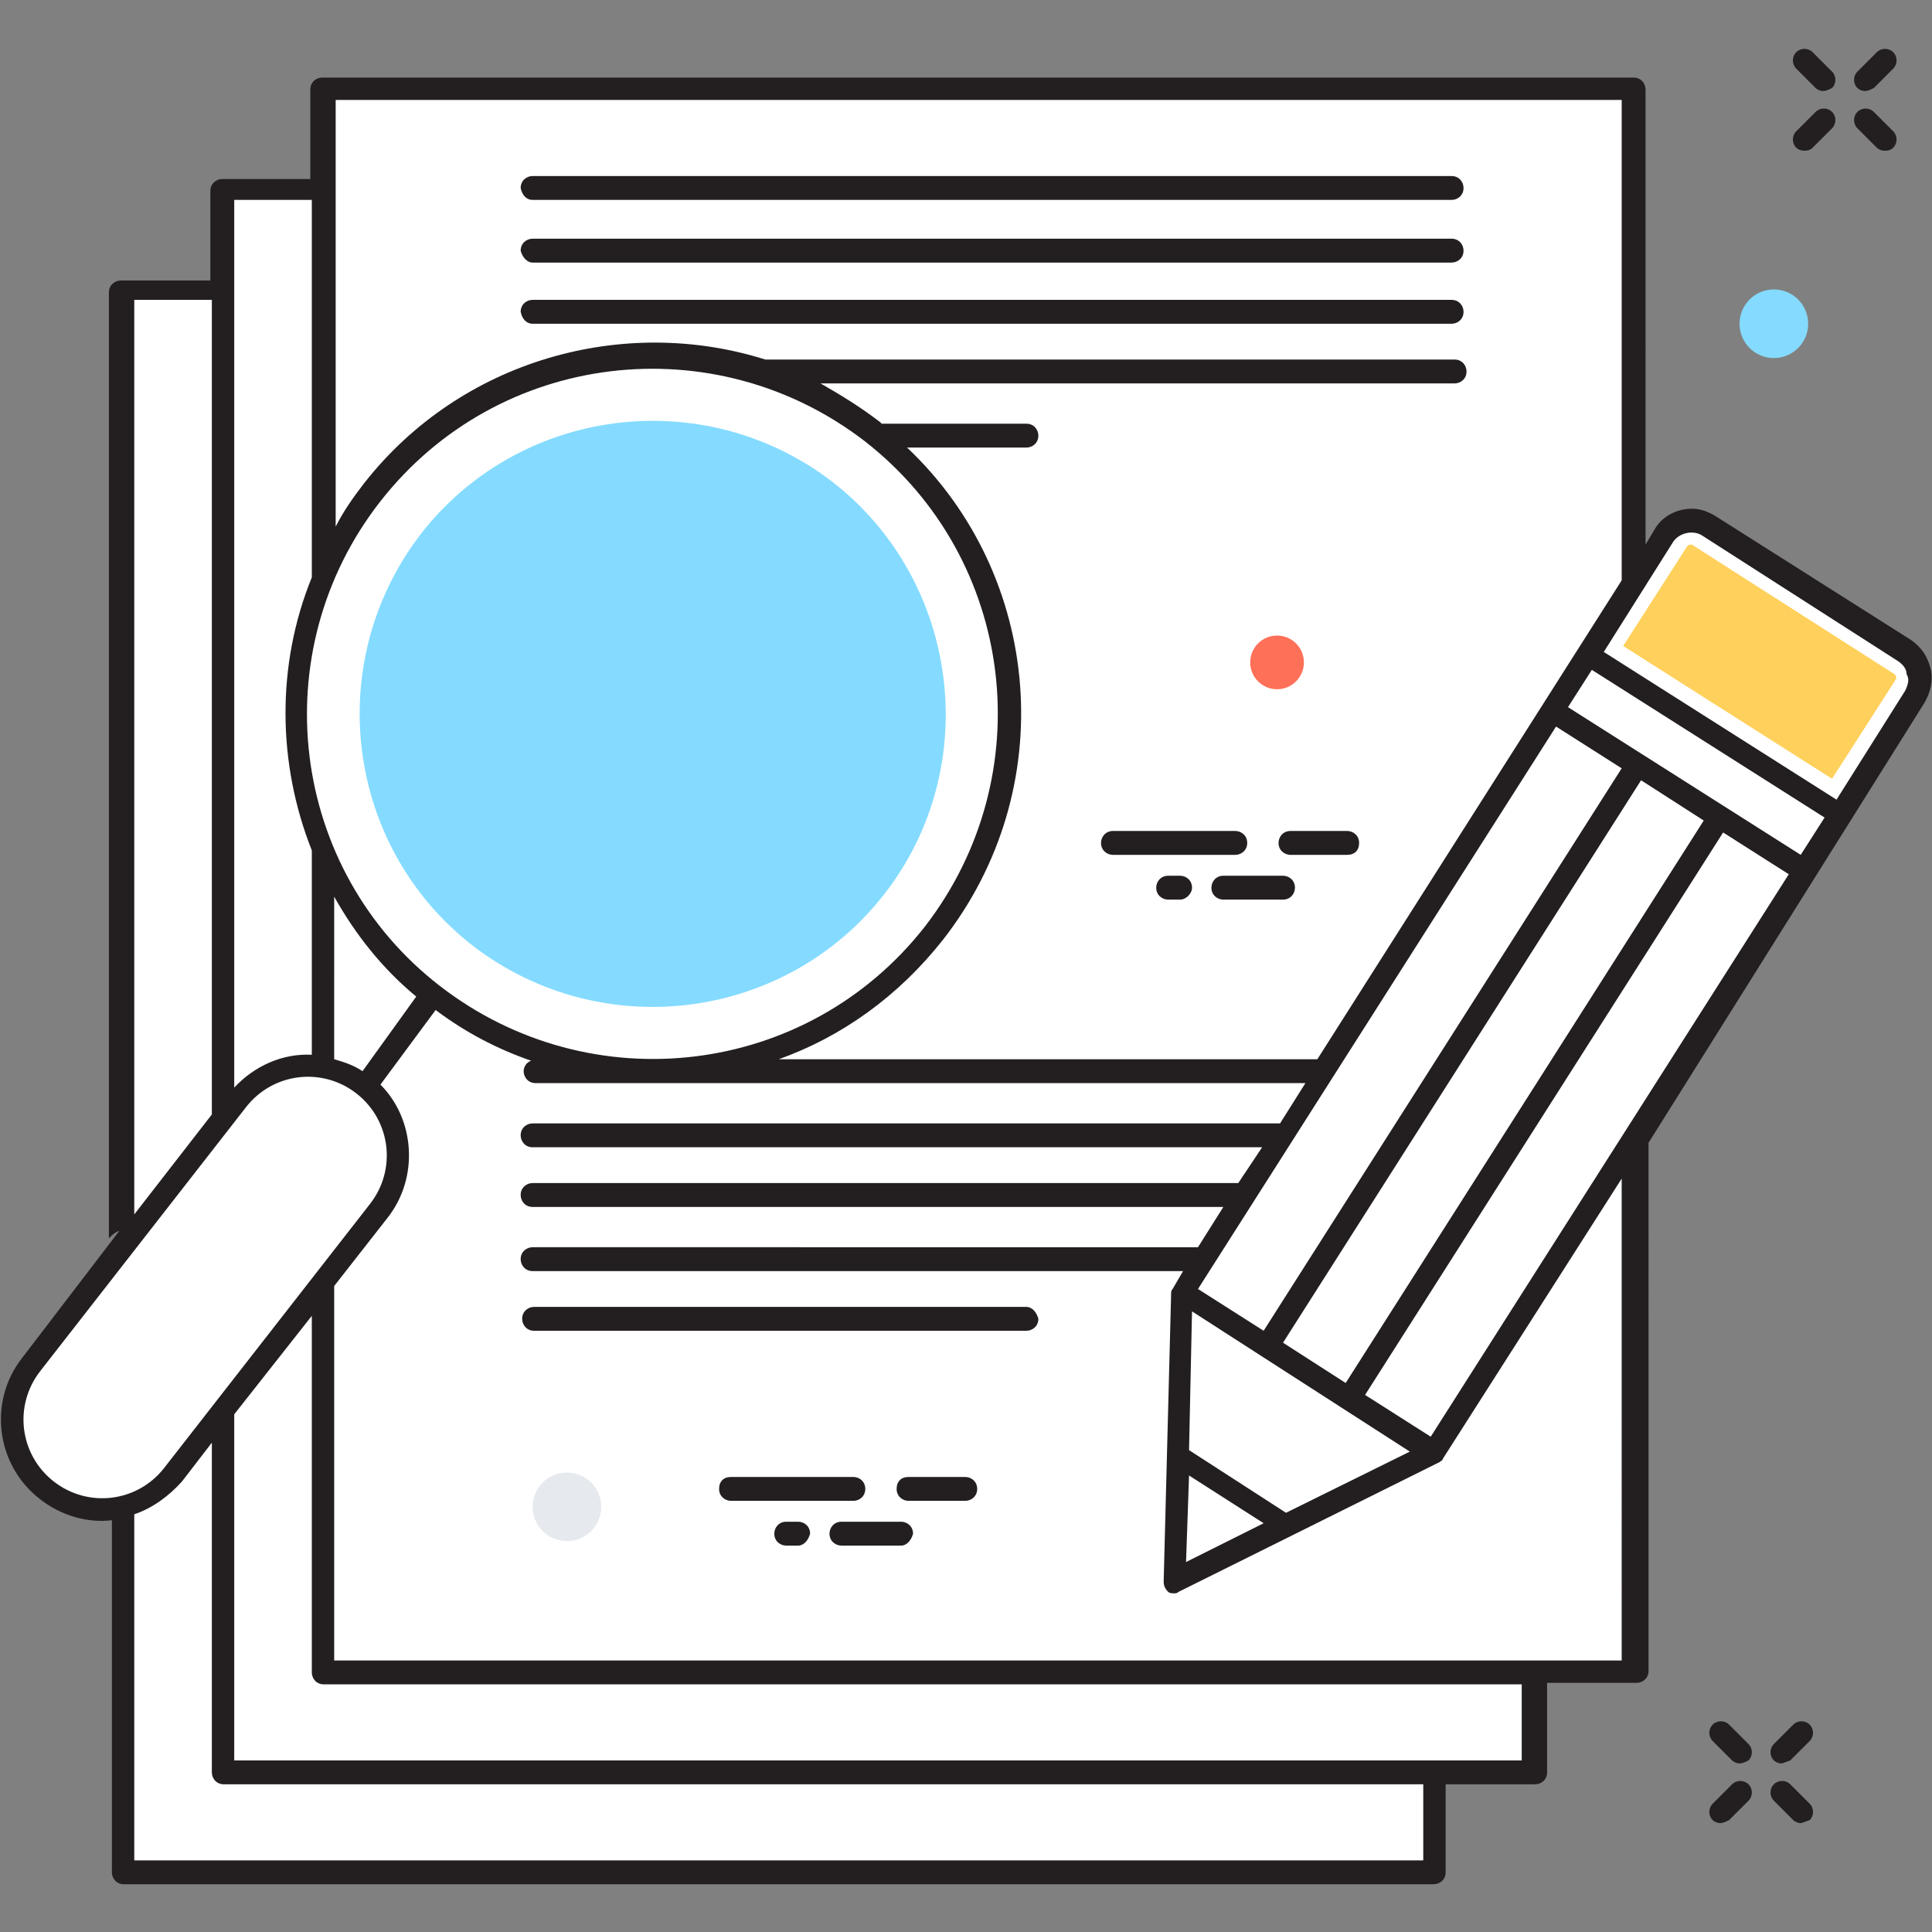 <?xml version="1.0" encoding="utf-8"?>
<!-- Generator: Adobe Illustrator 18.0.0, SVG Export Plug-In . SVG Version: 6.00 Build 0)  -->
<!DOCTYPE svg PUBLIC "-//W3C//DTD SVG 1.1//EN" "http://www.w3.org/Graphics/SVG/1.1/DTD/svg11.dtd">
<svg version="1.1" id="Layer_1" xmlns="http://www.w3.org/2000/svg" xmlns:xlink="http://www.w3.org/1999/xlink" x="0px" y="0px"
	 viewBox="0 0 129.5 129.5" enable-background="new 0 0 129.5 129.5" xml:space="preserve">
<rect x="0" y="0" width="129.5" height="129.5" fill="#808080" stroke="none"/>
<g>
	<g>
		<g>
			<g>
				<path fill="#231F20" d="M125,6.1c-0.2,0-0.4-0.1-0.5-0.2c-0.3-0.3-0.3-0.8,0-1.1l1.3-1.3c0.3-0.3,0.8-0.3,1.1,0
					c0.3,0.3,0.3,0.8,0,1.1l-1.3,1.3C125.4,6,125.2,6.1,125,6.1z"/>
			</g>
			<g>
				<path fill="#231F20" d="M120.9,10.1c-0.2,0-0.4-0.1-0.5-0.2c-0.3-0.3-0.3-0.8,0-1.1l1.3-1.3c0.3-0.3,0.8-0.3,1.1,0
					c0.3,0.3,0.3,0.8,0,1.1l-1.3,1.3C121.3,10.1,121.1,10.1,120.9,10.1z"/>
			</g>
			<g>
				<path fill="#231F20" d="M126.3,10.1c-0.2,0-0.4-0.1-0.5-0.2l-1.3-1.3c-0.3-0.3-0.3-0.8,0-1.1c0.3-0.3,0.8-0.3,1.1,0l1.3,1.3
					c0.3,0.3,0.3,0.8,0,1.1C126.7,10.1,126.5,10.1,126.3,10.1z"/>
			</g>
			<g>
				<path fill="#231F20" d="M122.2,6.1c-0.2,0-0.4-0.1-0.5-0.2l-1.3-1.3c-0.3-0.3-0.3-0.8,0-1.1c0.3-0.3,0.8-0.3,1.1,0l1.3,1.3
					c0.3,0.3,0.3,0.8,0,1.1C122.6,6,122.4,6.1,122.2,6.1z"/>
			</g>
		</g>
		<polygon fill="#FFFFFF" points="96.1,118.8 96.1,125.5 8.2,125.5 8.2,19.4 14.9,19.4 14.9,118.8 		"/>
		<polygon fill="#FFFFFF" points="102.8,112.1 102.8,118.8 14.9,118.8 14.9,12.7 21.6,12.7 21.6,112.1 		"/>
		<rect x="21.6" y="6" fill="#FFFFFF" width="87.8" height="106.1"/>
		<path fill="#FFFFFF" d="M96.1,97.3l32.2-50.6c0.7-1,0.4-2.4-0.7-3.1l-13.1-8.4c-1-0.7-2.4-0.4-3.1,0.7L79.3,86.6L96.1,97.3z"/>
		<g>
			<path fill="#FFD05B" d="M108.8,43.3l4.3-6.7c0.1-0.1,0.2-0.1,0.3-0.1l13.6,8.7c0.1,0.1,0.1,0.2,0.1,0.3l-4.3,6.7L108.8,43.3z"/>
		</g>
		<polygon fill="#FFFFFF" points="79.3,86.6 78.7,106 96.1,97.3 		"/>
		<polygon fill="#FFFFFF" points="79,97.6 86.2,102.2 78.7,106 		"/>
		<g>
			<g>
				<path fill="#231F20" d="M119.4,118.2c-0.2,0-0.4-0.1-0.5-0.2c-0.3-0.3-0.3-0.8,0-1.1l1.3-1.3c0.3-0.3,0.8-0.3,1.1,0
					c0.3,0.3,0.3,0.8,0,1.1l-1.3,1.3C119.7,118.1,119.5,118.2,119.4,118.2z"/>
			</g>
			<g>
				<path fill="#231F20" d="M115.3,122.2c-0.2,0-0.4-0.1-0.5-0.2c-0.3-0.3-0.3-0.8,0-1.1l1.3-1.3c0.3-0.3,0.8-0.3,1.1,0
					c0.3,0.3,0.3,0.8,0,1.1l-1.3,1.3C115.7,122.1,115.5,122.2,115.3,122.2z"/>
			</g>
			<g>
				<path fill="#231F20" d="M120.7,122.2c-0.2,0-0.4-0.1-0.5-0.2l-1.3-1.3c-0.3-0.3-0.3-0.8,0-1.1c0.3-0.3,0.8-0.3,1.1,0l1.3,1.3
					c0.3,0.3,0.3,0.8,0,1.1C121,122.1,120.8,122.2,120.7,122.2z"/>
			</g>
			<g>
				<path fill="#231F20" d="M116.6,118.2c-0.2,0-0.4-0.1-0.5-0.2l-1.3-1.3c-0.3-0.3-0.3-0.8,0-1.1c0.3-0.3,0.8-0.3,1.1,0l1.3,1.3
					c0.3,0.3,0.3,0.8,0,1.1C117,118.1,116.8,118.2,116.6,118.2z"/>
			</g>
		</g>
		<g>
			<circle fill="#84DBFF" cx="118.9" cy="21.7" r="2.3"/>
		</g>
		<g>
			<circle fill="#FF7058" cx="85.6" cy="44.4" r="1.8"/>
		</g>
		<g>
			<circle fill="#E6E9EE" cx="38" cy="101" r="2.3"/>
		</g>
		<g>
			<g>
				<path fill="#231F20" d="M82.8,57.3h-8.2c-0.4,0-0.8-0.3-0.8-0.8c0-0.4,0.3-0.8,0.8-0.8h8.2c0.4,0,0.8,0.3,0.8,0.8
					C83.6,57,83.2,57.3,82.8,57.3z"/>
			</g>
			<g>
				<path fill="#231F20" d="M86,60.3h-4c-0.4,0-0.8-0.3-0.8-0.8c0-0.4,0.3-0.8,0.8-0.8h4c0.4,0,0.8,0.3,0.8,0.8
					C86.8,59.9,86.5,60.3,86,60.3z"/>
			</g>
			<g>
				<path fill="#231F20" d="M90.3,57.3h-3.8c-0.4,0-0.8-0.3-0.8-0.8c0-0.4,0.3-0.8,0.8-0.8h3.8c0.4,0,0.8,0.3,0.8,0.8
					C91.1,57,90.8,57.3,90.3,57.3z"/>
			</g>
			<g>
				<path fill="#231F20" d="M79.1,60.3h-0.8c-0.4,0-0.8-0.3-0.8-0.8c0-0.4,0.3-0.8,0.8-0.8h0.8c0.4,0,0.8,0.3,0.8,0.8
					C79.9,59.9,79.5,60.3,79.1,60.3z"/>
			</g>
		</g>
		<g>
			<g>
				<path fill="#231F20" d="M57.2,100.6H49c-0.4,0-0.8-0.3-0.8-0.8s0.3-0.8,0.8-0.8h8.2c0.4,0,0.8,0.3,0.8,0.8
					S57.6,100.6,57.2,100.6z"/>
			</g>
			<g>
				<path fill="#231F20" d="M60.4,103.6h-4c-0.4,0-0.8-0.3-0.8-0.8c0-0.4,0.3-0.8,0.8-0.8h4c0.4,0,0.8,0.3,0.8,0.8
					C61.1,103.2,60.8,103.6,60.4,103.6z"/>
			</g>
			<g>
				<path fill="#231F20" d="M64.7,100.6h-3.8c-0.4,0-0.8-0.3-0.8-0.8s0.3-0.8,0.8-0.8h3.8c0.4,0,0.8,0.3,0.8,0.8
					S65.1,100.6,64.7,100.6z"/>
			</g>
			<g>
				<path fill="#231F20" d="M53.5,103.6h-0.8c-0.4,0-0.8-0.3-0.8-0.8c0-0.4,0.3-0.8,0.8-0.8h0.8c0.4,0,0.8,0.3,0.8,0.8
					C54.2,103.2,53.9,103.6,53.5,103.6z"/>
			</g>
		</g>
		<circle fill="#FFFFFF" cx="43.7" cy="47.9" r="23.9"/>
		<g>
			<path fill="#84DBFF" d="M55.4,32c-8.8-6.4-21.1-4.5-27.5,4.2h0c-6.4,8.8-4.5,21.1,4.2,27.5l0,0c8.8,6.4,21.1,4.5,27.5-4.2h0
				C66,50.8,64.1,38.4,55.4,32z"/>
		</g>
		<path fill="#FFFFFF" d="M3.1,99.9L3.1,99.9c-2.6-2-3.1-5.8-1-8.5l13.8-17.7c2-2.6,5.8-3.1,8.5-1l0,0c2.6,2,3.1,5.8,1,8.5
			L11.6,98.9C9.5,101.5,5.7,101.9,3.1,99.9z"/>
		<g>
			<path fill="#231F20" d="M35.7,13.4h61.6c0.4,0,0.8-0.3,0.8-0.8c0-0.4-0.3-0.8-0.8-0.8H35.7c-0.4,0-0.8,0.3-0.8,0.8
				C35,13.1,35.3,13.4,35.7,13.4z"/>
			<path fill="#231F20" d="M35.7,17.6h61.6c0.4,0,0.8-0.3,0.8-0.8c0-0.4-0.3-0.8-0.8-0.8H35.7c-0.4,0-0.8,0.3-0.8,0.8
				C35,17.2,35.3,17.6,35.7,17.6z"/>
			<path fill="#231F20" d="M35.7,21.7h61.6c0.4,0,0.8-0.3,0.8-0.8c0-0.4-0.3-0.8-0.8-0.8H35.7c-0.4,0-0.8,0.3-0.8,0.8
				C35,21.4,35.3,21.7,35.7,21.7z"/>
			<path fill="#231F20" d="M68.8,87.6h-33c-0.4,0-0.8,0.3-0.8,0.8c0,0.4,0.3,0.8,0.8,0.8h33c0.4,0,0.8-0.3,0.8-0.8
				C69.5,88,69.2,87.6,68.8,87.6z"/>
			<path fill="#231F20" d="M129.4,44.8c-0.2-0.8-0.6-1.4-1.3-1.9L115,34.6c-0.5-0.3-1-0.5-1.6-0.5c-1,0-2,0.5-2.5,1.4l-0.6,1V6
				c0-0.4-0.3-0.8-0.8-0.8H21.6c-0.4,0-0.8,0.3-0.8,0.8v6h-5.9c-0.4,0-0.8,0.3-0.8,0.8v6h-6c-0.4,0-0.8,0.3-0.8,0.8V83
				c0.2-0.2,0.4-0.4,0.7-0.5L1.5,91c-2.3,2.9-1.8,7.2,1.2,9.5c1.4,1.1,3.2,1.6,4.8,1.4v23.6c0,0.4,0.3,0.8,0.8,0.8h87.8
				c0.4,0,0.8-0.3,0.8-0.8v-5.9h6c0.4,0,0.8-0.3,0.8-0.8v-6h6c0.4,0,0.8-0.3,0.8-0.8V76.6L129,47.1
				C129.4,46.4,129.6,45.6,129.4,44.8z M22.4,6.7h86.3v32.2L88.3,71H52.2c4.2-1.5,8-4.2,11-8c7.9-10.1,6.7-24.4-2.4-33h8
				c0.4,0,0.8-0.3,0.8-0.8c0-0.4-0.3-0.8-0.8-0.8h-9.7c0,0-0.1-0.1-0.1-0.1c-1.3-1-2.6-1.8-4-2.6h42.5c0.4,0,0.8-0.3,0.8-0.8
				c0-0.4-0.3-0.8-0.8-0.8H51.3c-9.5-3-20.4,0-26.9,8.3c-0.7,0.9-1.4,1.9-1.9,2.9V6.7z M79.7,98.9l5,3.2l-5.2,2.6L79.7,98.9z
				 M79.7,97.2l0.2-9.3l7.3,4.7l7.3,4.7l-8.3,4.1L79.7,97.2z M86,90l24-37.7l4.2,2.7l-24,37.7L86,90z M84.7,89.2l-4.4-2.8l24-37.7
				l4.4,2.8L84.7,89.2z M25.5,33.6c7.9-10.1,22.4-11.8,32.5-4c10.1,7.9,11.8,22.4,4,32.5c-7.9,10.1-22.4,11.8-32.5,4
				C19.4,58.3,17.6,43.7,25.5,33.6z M27.9,66.8l-3.6,5c-0.6-0.4-1.2-0.6-1.9-0.8V60.1C23.8,62.6,25.6,64.9,27.9,66.8z M15.7,13.4
				h5.2v25.3c-2.4,5.9-2.3,12.5,0,18.3v13.7c-1.9-0.1-3.8,0.7-5.2,2.2V13.4z M9,20.1h5.2v54.6L9,81.4V20.1z M3.6,99.3
				c-2.3-1.8-2.7-5.1-0.9-7.4l13.8-17.7c1.8-2.3,5.1-2.7,7.4-0.9c2.3,1.8,2.7,5.1,0.9,7.4L11,98.4C9.2,100.7,5.9,101.1,3.6,99.3z
				 M95.3,124.7H9v-23.2c1.2-0.4,2.3-1.2,3.2-2.2l2-2.6v22.1c0,0.4,0.3,0.8,0.8,0.8h80.4V124.7z M102,118H15.7V94.8l5.2-6.6v23.9
				c0,0.4,0.3,0.8,0.8,0.8H102V118z M108.7,111.3H22.4V86.2l3.6-4.6c2.1-2.7,1.8-6.6-0.5-8.9l3.7-5c2,1.5,4.1,2.6,6.4,3.4
				c-0.3,0.1-0.5,0.4-0.5,0.7c0,0.4,0.3,0.8,0.8,0.8h51.6l-1.7,2.7H35.7c-0.4,0-0.8,0.3-0.8,0.8c0,0.4,0.3,0.8,0.8,0.8h48.9L83,79.3
				H35.7c-0.4,0-0.8,0.3-0.8,0.8c0,0.4,0.3,0.8,0.8,0.8H82l-1.7,2.7H35.7c-0.4,0-0.8,0.3-0.8,0.8c0,0.4,0.3,0.8,0.8,0.8h43.6
				l-0.7,1.2c0,0,0,0,0,0c0,0,0,0,0,0c-0.1,0.1-0.1,0.2-0.1,0.3c0,0,0,0,0,0L78,106c0,0.3,0.1,0.5,0.3,0.7c0.1,0.1,0.3,0.1,0.4,0.1
				c0.1,0,0.2,0,0.3-0.1L96.5,98c0,0,0,0,0,0c0.1-0.1,0.2-0.1,0.2-0.2c0,0,0,0,0,0c0,0,0,0,0,0l12-18.8V111.3z M95.9,96.3l-4.4-2.8
				l24-37.7l4.4,2.8L95.9,96.3z M120.7,57.3l-15.6-9.9l1.6-2.5l15.6,9.9L120.7,57.3z M127.7,46.3l-4.6,7.3l-15.6-9.9l4.6-7.3
				c0.4-0.7,1.4-0.9,2-0.5l13.1,8.4c0.3,0.2,0.6,0.5,0.6,0.9C128,45.5,127.9,45.9,127.7,46.3z"/>
		</g>
	</g>
</g>
</svg>
